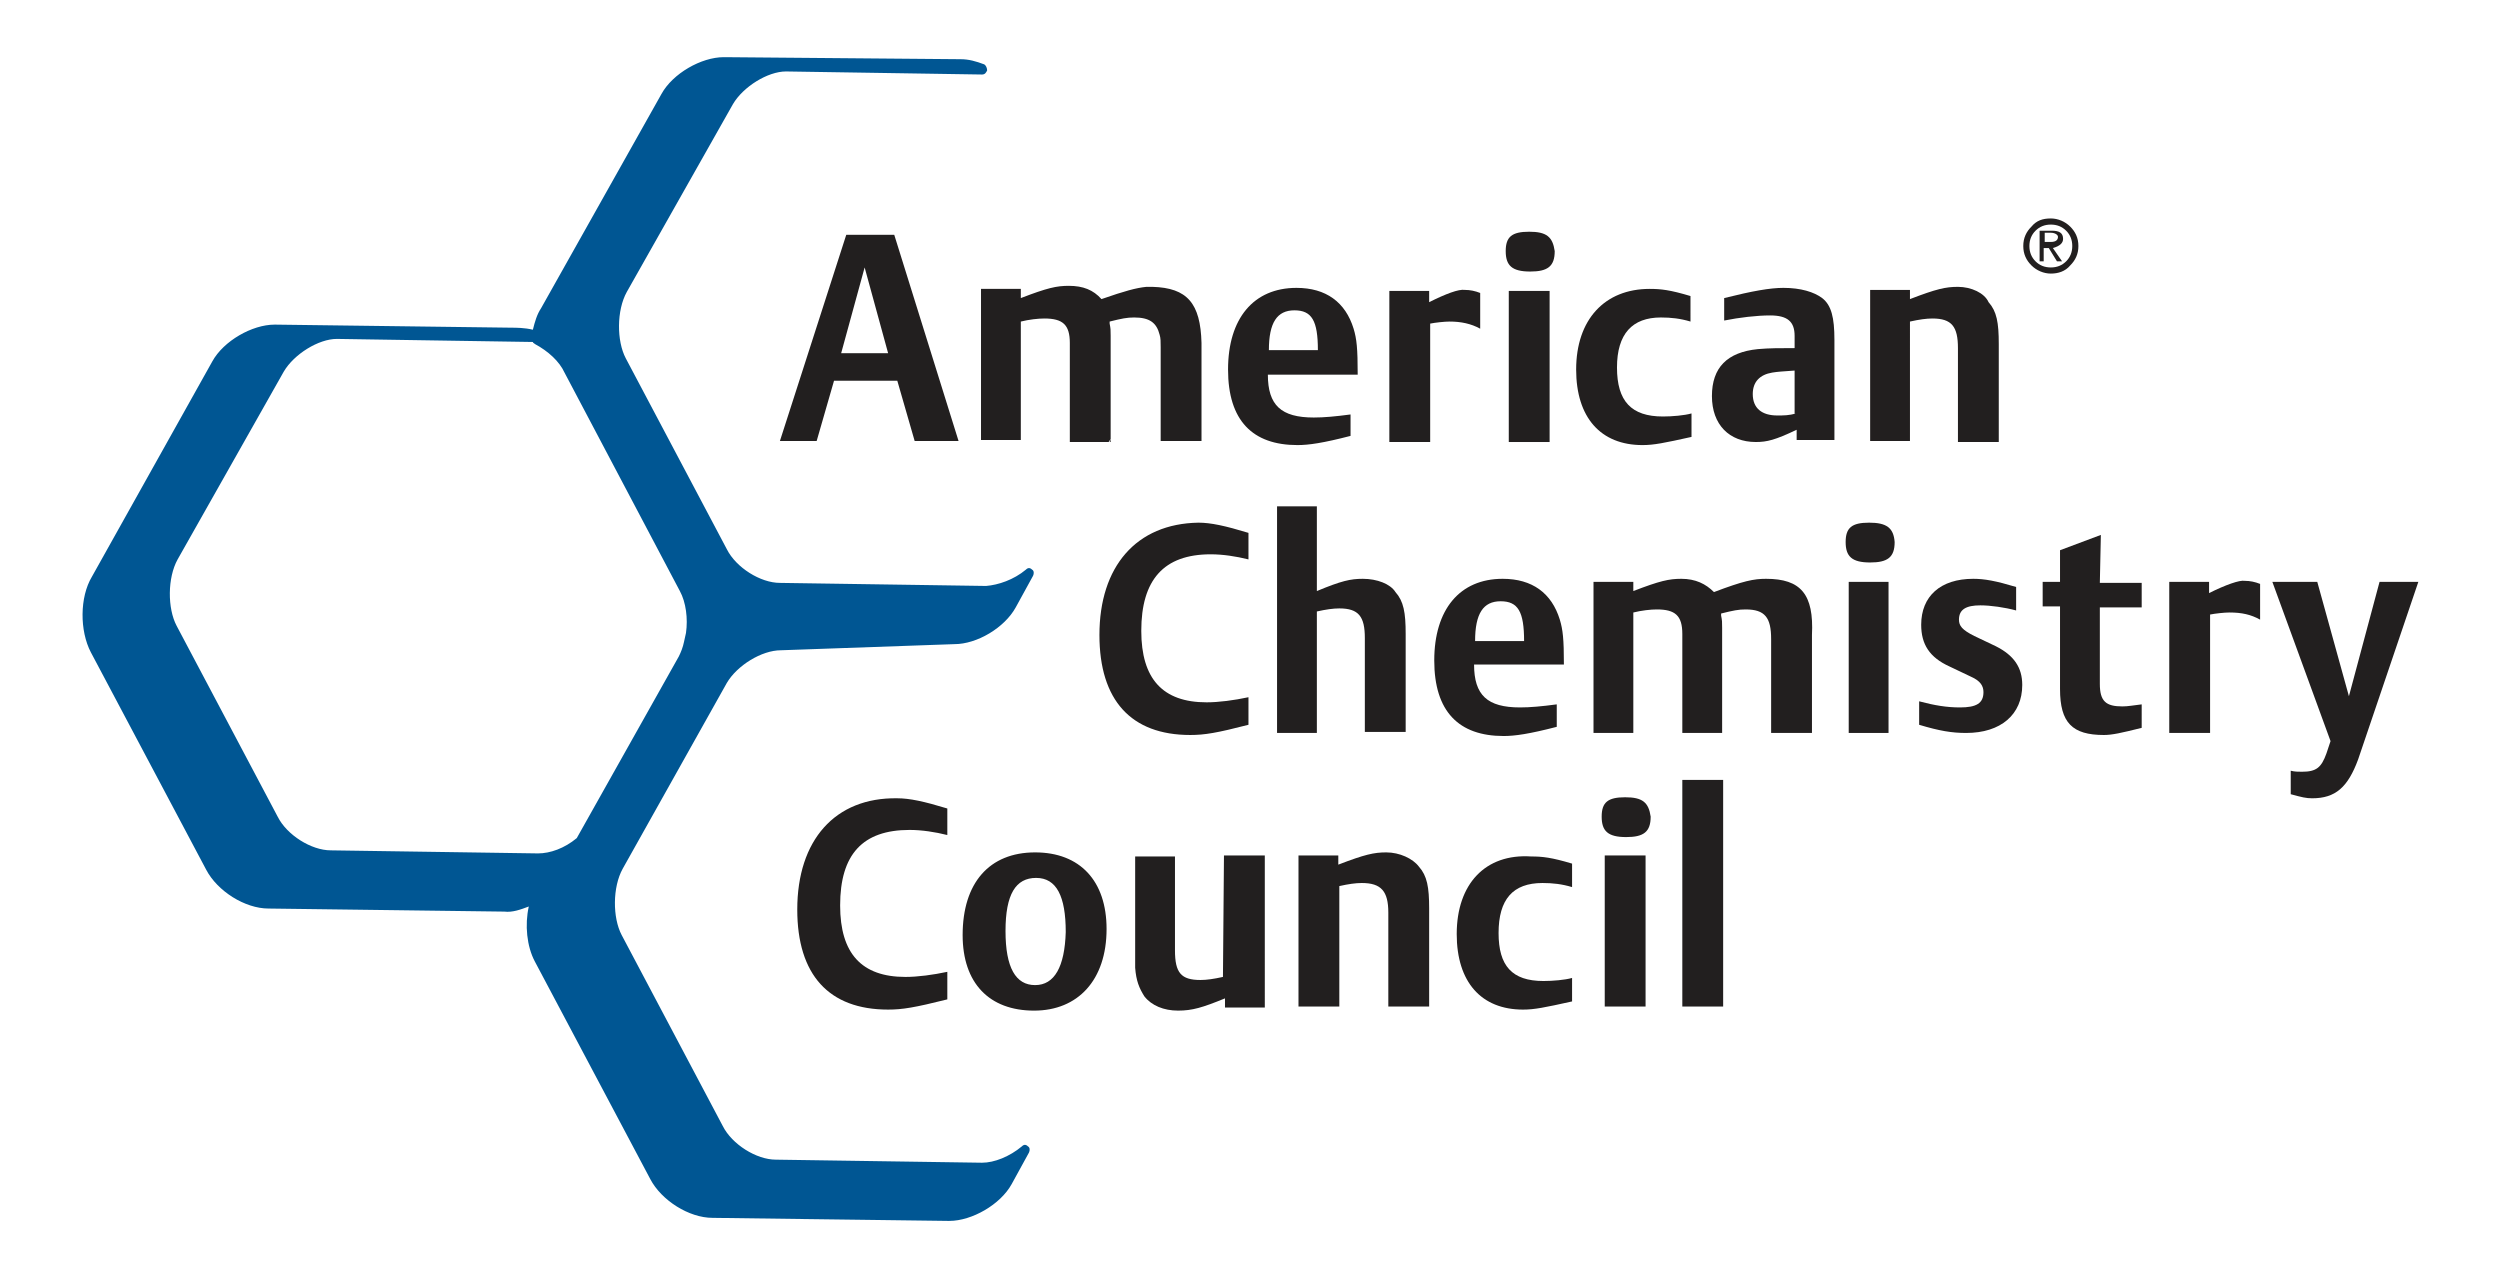 <?xml version="1.0" encoding="utf-8"?>
<!-- Generator: Adobe Illustrator 26.3.1, SVG Export Plug-In . SVG Version: 6.00 Build 0)  -->
<svg version="1.1" id="Layer_1" xmlns="http://www.w3.org/2000/svg" xmlns:xlink="http://www.w3.org/1999/xlink" x="0px" y="0px"
	 viewBox="0 0 244.9 125.2" style="enable-background:new 0 0 244.9 125.2;" xml:space="preserve">
<style type="text/css">
	.st0{fill:#005693;}
	.st1{fill:#221F1F;}
</style>
<g>
	<path class="st0" d="M55.3,36.5l11.3,21.4c0.6,1.1,0.8,2.7,0.6,4.1l-0.2,0.9c-0.1,0.5-0.3,1-0.5,1.4L56.5,82.1
		c-1.2,1-2.6,1.5-3.8,1.5h0l-20.3-0.3c-1.9,0-4.3-1.5-5.2-3.3l-9.9-18.7c-0.9-1.7-0.9-4.7,0.1-6.5l10.4-18.4c1-1.7,3.4-3.2,5.2-3.2
		H33l19.2,0.3c0,0.1,0.1,0.1,0.2,0.2C53.7,34.4,54.8,35.4,55.3,36.5 M71.2,66.9c1-1.7,3.4-3.2,5.3-3.2h0l17-0.6c2.2,0,4.9-1.6,6-3.6
		l1.7-3.1c0.1-0.2,0.1-0.5-0.1-0.6c-0.2-0.2-0.4-0.2-0.6,0c-1.2,1-2.7,1.5-3.9,1.6l-20.2-0.3c-1.9,0-4.3-1.5-5.2-3.3l-9.9-18.7
		c-0.9-1.7-0.9-4.7,0.1-6.5l10.4-18.4c1-1.7,3.4-3.2,5.2-3.2H77l19.2,0.3c0.3,0,0.4-0.2,0.5-0.4c0-0.2-0.1-0.5-0.3-0.6
		c-0.8-0.3-1.5-0.5-2.3-0.5L71,5.6h-0.1c-2.2,0-5,1.6-6.1,3.6L53,30.2c-0.4,0.6-0.6,1.3-0.8,2.1c-0.8-0.2-1.7-0.2-2.1-0.2L27,31.8
		h-0.1c-2.2,0-5,1.6-6.1,3.6L9,56.5c-1.2,2-1.2,5.3-0.1,7.4l11.3,21.3c1.1,2.1,3.8,3.8,6.1,3.8l23.1,0.3c0.8,0.1,1.6-0.2,2.4-0.5
		c-0.4,1.8-0.2,3.9,0.6,5.4l11.3,21.3c1.1,2.1,3.8,3.8,6.1,3.8l23.1,0.3H93c2.2,0,5-1.6,6.1-3.6l1.7-3.1c0.1-0.2,0.1-0.5-0.1-0.6
		c-0.2-0.2-0.4-0.2-0.6,0c-1.2,1-2.7,1.6-3.9,1.6h0l-20.2-0.3c-1.9,0-4.3-1.5-5.2-3.3l-9.9-18.7c-0.9-1.7-0.9-4.7,0.1-6.5L71.2,66.9
		L71.2,66.9z"/>
	<path class="st1" d="M107.7,62.2c0,6.4,3.1,9.8,8.9,9.8c1.4,0,2.6-0.2,5.7-1v-2.7c-1.4,0.3-2.9,0.5-4.1,0.5c-4.3,0-6.4-2.3-6.4-7
		c0-5,2.2-7.5,6.8-7.5c1.2,0,2.5,0.2,3.7,0.5v-2.6c-2.3-0.7-3.7-1-4.9-1C111.3,51.3,107.7,55.5,107.7,62.2"/>
	<path class="st1" d="M133.5,56.7c-1.2,0-2.1,0.2-4.5,1.2v-8.3h-3.9v22.2h3.9V59.9c0.9-0.2,1.6-0.3,2.2-0.3c1.9,0,2.5,0.8,2.5,2.9
		v9.2h4v-9.6c0-2.1-0.2-3.2-1-4.1C136.2,57.2,134.9,56.7,133.5,56.7"/>
	<path class="st1" d="M144.5,62.8c0-2.7,0.8-3.9,2.5-3.9c1.7,0,2.3,1,2.3,3.9H144.5z M152.8,60.7c-0.8-2.6-2.7-4-5.6-4
		c-4.2,0-6.7,3-6.7,8s2.4,7.4,6.8,7.4c1.1,0,2.5-0.2,5.2-0.9V69c-1.5,0.2-2.6,0.3-3.6,0.3c-3.2,0-4.5-1.2-4.5-4.2h8.8
		C153.2,62.6,153.1,61.7,152.8,60.7"/>
	<path class="st1" d="M173,56.7c-1.2,0-2.2,0.2-5.1,1.3c-0.8-0.8-1.8-1.3-3.2-1.3c-1.2,0-2.1,0.2-4.7,1.2V57h-3.9v14.8h3.9V60
		c0.8-0.2,1.7-0.3,2.3-0.3c1.8,0,2.5,0.6,2.5,2.4v9.7h3.9V61.5c0-0.6,0-0.7-0.1-1.2c0,0,0-0.1,0-0.2c1.2-0.3,1.7-0.4,2.4-0.4
		c1.9,0,2.5,0.8,2.5,2.9v9.2h4v-9.6C177.7,58.2,176.4,56.7,173,56.7"/>
	<rect x="181.1" y="57" class="st1" width="3.9" height="14.8"/>
	<path class="st1" d="M183.1,51.2c-1.7,0-2.3,0.5-2.3,1.9s0.6,2,2.4,2c1.7,0,2.4-0.5,2.4-2C185.5,51.7,184.8,51.2,183.1,51.2"/>
	<path class="st1" d="M195.5,63.3l-2.1-1c-1.2-0.6-1.5-1-1.5-1.6c0-1,0.7-1.4,2.1-1.4c1,0,2.4,0.2,3.5,0.5v-2.3
		c-2-0.6-3.1-0.8-4.2-0.8c-3.2,0-5.1,1.7-5.1,4.5c0,1.9,0.8,3.2,2.8,4.1l2.1,1c0.9,0.4,1.2,0.9,1.2,1.5c0,1.1-0.7,1.5-2.3,1.5
		c-1.3,0-2.5-0.2-4-0.6v2.3c2,0.6,3.2,0.8,4.6,0.8c3.4,0,5.5-1.8,5.5-4.7C198.1,65.4,197.3,64.2,195.5,63.3"/>
	<path class="st1" d="M205.8,52.4l-4,1.5V57h-1.7v2.4h1.7v8.1c0,3.3,1.2,4.5,4.3,4.5c0.8,0,1.7-0.2,3.7-0.7V69
		c-0.9,0.1-1.3,0.2-1.9,0.2c-1.6,0-2.2-0.5-2.2-2.2v-7.5h4.1v-2.4h-4.1L205.8,52.4z"/>
	<path class="st1" d="M216.4,58.1V57h-3.9v14.8h4V60.2c0.5-0.1,1.4-0.2,1.9-0.2c1.2,0,2.1,0.2,3,0.7v-3.5c-0.5-0.2-1-0.3-1.5-0.3
		C219.4,56.8,218,57.3,216.4,58.1"/>
	<path class="st1" d="M233.1,57l-3,11.2L227,57h-4.4l5.7,15.6l-0.4,1.2c-0.5,1.4-1,1.8-2.4,1.8c-0.4,0-0.7,0-1.1-0.1v2.3
		c1.1,0.3,1.5,0.4,2.1,0.4c2.3,0,3.5-1.1,4.5-3.8l5.9-17.4L233.1,57L233.1,57z"/>
	<path class="st1" d="M78.1,89.1c0,6.4,3.1,9.8,8.9,9.8c1.4,0,2.6-0.2,5.8-1v-2.7c-1.4,0.3-2.9,0.5-4.1,0.5c-4.3,0-6.4-2.3-6.4-7
		c0-5,2.2-7.4,6.8-7.4c1.2,0,2.5,0.2,3.7,0.5v-2.6c-2.3-0.7-3.7-1-4.9-1C81.8,78.1,78.1,82.3,78.1,89.1"/>
	<path class="st1" d="M101.4,96.5c-1.9,0-2.9-1.7-2.9-5.3c0-3.6,1-5.2,3-5.2c2,0,2.9,1.8,2.9,5.3C104.3,94.7,103.3,96.5,101.4,96.5
		 M101.4,83.5c-4.5,0-7.1,3-7.1,8.1c0,4.7,2.6,7.4,7,7.4c4.3,0,7.1-3,7.1-8C108.4,86.3,105.8,83.5,101.4,83.5"/>
	<path class="st1" d="M119.8,95.7c-0.9,0.2-1.6,0.3-2.2,0.3c-1.9,0-2.5-0.7-2.5-2.9v-9.2h-3.9v9.6c0,0.5,0,0.9,0,1.3
		c0.1,1.3,0.4,2,0.9,2.8c0.7,0.9,1.9,1.4,3.3,1.4c1.4,0,2.4-0.3,4.6-1.2v0.9h3.9V83.8h-4L119.8,95.7L119.8,95.7L119.8,95.7z"/>
	<path class="st1" d="M135.8,83.5c-1.2,0-2.1,0.2-4.7,1.2v-0.9h-3.9v14.8h4V86.8c0.9-0.2,1.6-0.3,2.2-0.3c1.9,0,2.6,0.8,2.6,2.9v9.2
		h4V89c0-2.1-0.2-3.2-1-4.1C138.4,84.1,137.1,83.5,135.8,83.5"/>
	<path class="st1" d="M142.7,91.5c0,4.7,2.4,7.4,6.5,7.4c1.1,0,2.1-0.2,4.8-0.8v-2.3c-0.7,0.2-1.9,0.3-2.8,0.3
		c-3.1,0-4.4-1.5-4.4-4.7c0-3.3,1.4-4.9,4.3-4.9c1,0,1.9,0.1,2.9,0.4v-2.3c-2-0.6-2.9-0.7-4-0.7C145.5,83.6,142.7,86.6,142.7,91.5"
		/>
	<path class="st1" d="M159.2,78.1c-1.7,0-2.3,0.5-2.3,1.9s0.6,2,2.4,2c1.7,0,2.4-0.5,2.4-2C161.5,78.6,160.9,78.1,159.2,78.1"/>
	<rect x="157.2" y="83.8" class="st1" width="4" height="14.8"/>
	<rect x="164.8" y="76.4" class="st1" width="4" height="22.2"/>
	<path class="st1" d="M82.4,34.6l2.3-8.4l2.3,8.4C87.1,34.6,82.4,34.6,82.4,34.6z M82.9,23l-6.5,20.2H80l1.7-5.9h6.2l1.7,5.9h4.3
		L87.6,23H82.9L82.9,23z"/>
	<path class="st1" d="M112.9,28.1c-0.2,0-0.4,0-0.6,0c-1,0.1-2.1,0.4-4.4,1.2c-0.8-0.9-1.8-1.3-3.2-1.3c-1.2,0-2.1,0.2-4.7,1.2v-0.9
		h-3.9v14.8h3.9V31.5c0.8-0.2,1.7-0.3,2.3-0.3c1.8,0,2.5,0.6,2.5,2.4v9.7h3.8l0.2-0.3V32.9c0-0.6,0-0.7-0.1-1.2c0,0,0-0.1,0-0.2
		c1.2-0.3,1.7-0.4,2.4-0.4c1.5,0,2.2,0.5,2.5,1.7c0.1,0.3,0.1,0.7,0.1,1.2v9.2h4v-9.6C117.6,29.7,116.3,28.2,112.9,28.1"/>
	<polygon class="st1" points="108.8,43.3 108.8,43 108.7,43.3 	"/>
	<path class="st1" d="M124.3,34.3c0-2.7,0.8-3.9,2.5-3.9c1.7,0,2.3,1,2.3,3.9H124.3z M132.6,32.2c-0.8-2.6-2.7-4-5.6-4
		c-4.2,0-6.7,3-6.7,8s2.4,7.4,6.8,7.4c1.1,0,2.5-0.2,5.2-0.9v-2.1c-1.5,0.2-2.6,0.3-3.6,0.3c-3.2,0-4.5-1.2-4.5-4.2h8.8
		C133,34.1,132.9,33.2,132.6,32.2"/>
	<path class="st1" d="M140,29.6v-1.1h-3.9v14.8h4V31.7c0.5-0.1,1.4-0.2,1.9-0.2c1.1,0,2.1,0.2,3,0.7v-3.5c-0.5-0.2-1-0.3-1.5-0.3
		C142.9,28.3,141.6,28.8,140,29.6"/>
	<rect x="147.8" y="28.5" class="st1" width="4" height="14.8"/>
	<path class="st1" d="M149.8,22.7c-1.7,0-2.3,0.5-2.3,1.9c0,1.4,0.6,2,2.4,2c1.7,0,2.4-0.5,2.4-2C152.1,23.2,151.5,22.7,149.8,22.7"
		/>
	<path class="st1" d="M154.4,36.2c0,4.7,2.4,7.4,6.5,7.4c1.1,0,2.1-0.2,4.8-0.8v-2.3c-0.7,0.2-1.9,0.3-2.8,0.3
		c-3.1,0-4.5-1.5-4.5-4.8s1.5-4.9,4.3-4.9c1,0,1.9,0.1,2.9,0.4V29c-2-0.6-2.9-0.7-4-0.7C157.2,28.3,154.4,31.3,154.4,36.2"/>
	<path class="st1" d="M175.9,40.5c-0.6,0.2-1.2,0.2-1.8,0.2c-1.5,0-2.4-0.7-2.4-2.1c0-1.2,0.7-1.9,1.9-2.1c0.6-0.1,0.9-0.1,2.2-0.2
		V40.5L175.9,40.5z M174.7,28.2c-1.3,0-3,0.3-5.8,1v2.2c1.5-0.3,3.2-0.5,4.5-0.5c1.7,0,2.4,0.6,2.4,2v1.2c-1.4,0-2.5,0-3.6,0.1
		c-3,0.3-4.5,1.8-4.5,4.6c0,2.8,1.7,4.5,4.3,4.5c1.1,0,1.9-0.2,4-1.2v1h3.7v-9.8c0-2.2-0.3-3.4-1.2-4.1
		C177.7,28.6,176.4,28.2,174.7,28.2"/>
	<path class="st1" d="M191.8,28.1c-1.2,0-2.1,0.2-4.7,1.2v-0.9h-3.9v14.8h3.9V31.5c0.9-0.2,1.6-0.3,2.2-0.3c1.9,0,2.5,0.8,2.5,2.9
		v9.2h4v-9.6c0-2.1-0.2-3.2-1-4.1C194.4,28.7,193.1,28.1,191.8,28.1"/>
	<path class="st1" d="M202.4,25.6c-0.4,0.4-0.9,0.6-1.5,0.6c-0.6,0-1.1-0.2-1.5-0.6c-0.4-0.4-0.6-0.9-0.6-1.5c0-0.6,0.2-1.1,0.6-1.5
		c0.4-0.4,0.9-0.6,1.5-0.6c0.6,0,1.1,0.2,1.5,0.6c0.4,0.4,0.6,0.9,0.6,1.5S202.8,25.2,202.4,25.6 M202.8,22.2
		c-0.5-0.5-1.2-0.8-1.9-0.8c-0.8,0-1.4,0.2-1.9,0.8c-0.5,0.5-0.8,1.1-0.8,1.9s0.3,1.4,0.8,1.9c0.5,0.5,1.2,0.8,1.9,0.8
		c0.7,0,1.4-0.2,1.9-0.8c0.5-0.5,0.8-1.1,0.8-1.9S203.3,22.7,202.8,22.2"/>
	<path class="st1" d="M200.3,23.8v-1h0.6c0.4,0,0.7,0.2,0.7,0.4c0,0.3-0.2,0.5-0.7,0.5H200.3z M202.1,23.4c0-0.6-0.4-0.8-1.1-0.8
		h-1.2v3h0.4v-1.3h0.5l0.8,1.3h0.5l-0.9-1.3C201.8,24.1,202.1,23.8,202.1,23.4"/>
</g>
</svg>
